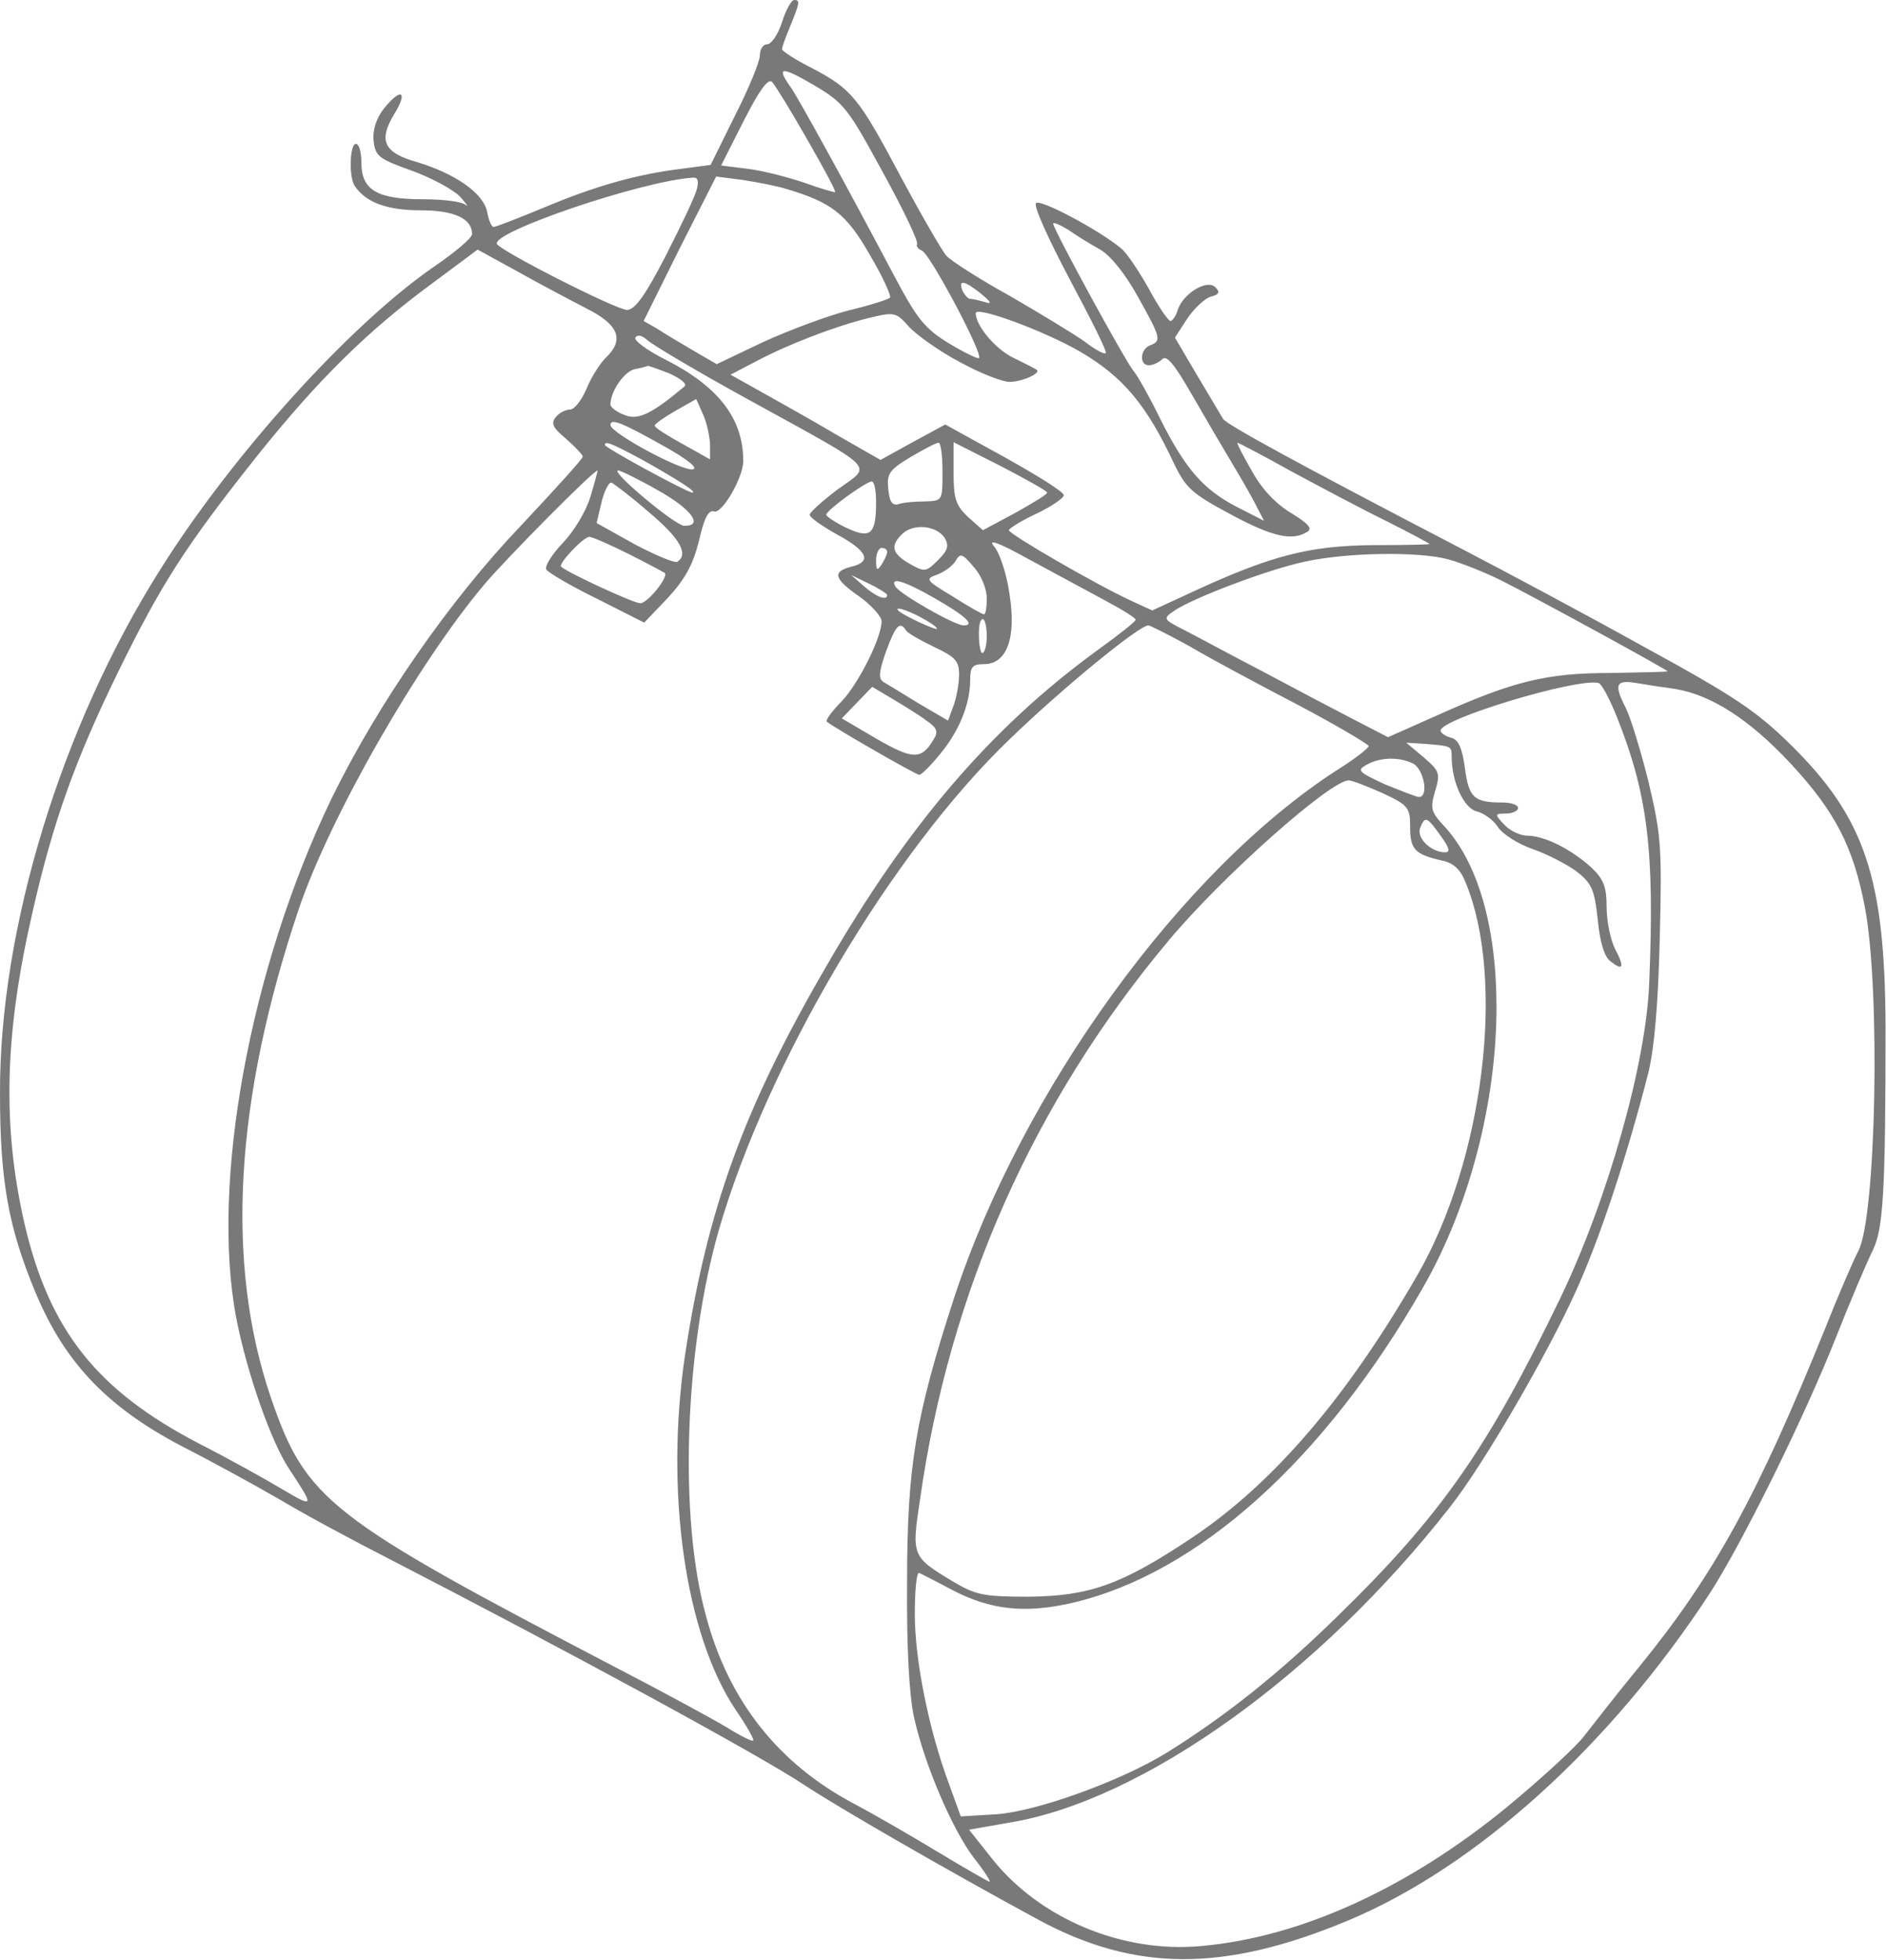 <?xml version="1.0" encoding="UTF-8"?> <svg xmlns="http://www.w3.org/2000/svg" width="635" height="660" viewBox="0 0 635 660" fill="none"><path d="M263.293 7.454C261.989 11.553 259.753 14.907 258.262 14.907C256.958 14.907 255.84 16.584 255.84 18.634C255.84 20.683 252.113 29.814 247.455 38.944L239.256 55.528L229.38 56.833C214.287 58.696 200.498 62.609 183.169 69.876C174.598 73.416 166.958 76.398 166.213 76.398C165.467 76.398 164.536 74.162 163.977 71.18C162.672 65.031 153.355 58.51 140.498 54.596C129.132 51.429 127.268 47.329 132.858 38.199C137.517 30.559 134.908 29.441 129.132 36.708C126.709 39.876 125.405 43.789 125.778 47.329C126.337 52.547 127.455 53.478 138.449 57.392C145.157 59.814 152.424 63.727 154.846 66.149C157.082 68.758 158.014 69.876 156.709 68.944C155.405 67.826 148.883 67.081 142.175 67.081C126.896 67.081 121.678 63.913 121.678 54.783C121.678 51.242 120.933 48.447 119.815 48.447C117.765 48.447 117.393 59.628 119.442 62.609C123.169 68.199 130.436 70.808 141.616 70.808C152.983 70.808 158.945 73.603 158.945 78.82C158.945 80.124 153.169 84.969 146.088 89.814C117.952 109.193 78.262 152.982 53.852 191.926C20.684 244.472 -0.185 312.671 0.001 368.013C0.001 397.64 2.796 413.106 11.927 435.094C21.989 459.317 36.896 474.597 63.355 488.013C70.25 491.553 84.039 499.007 93.728 504.597C103.417 510.373 119.815 519.131 130.063 524.348C189.318 554.907 254.722 590.311 270.747 600.932C282.3 608.572 318.821 629.628 349.38 646.212C381.989 663.914 411.989 664.1 453.915 646.584C497.144 628.51 542.238 587.702 575.778 536.274C586.586 519.504 607.455 477.392 618.263 450C623.107 437.702 628.697 424.659 630.561 420.932C634.101 413.665 634.846 401.181 634.846 345.653C634.66 295.715 627.952 275.404 602.983 250.808C591.617 239.628 584.349 234.597 553.604 217.826C533.853 206.833 505.902 191.926 491.554 184.472C436.772 155.963 413.293 143.106 411.803 141.056C411.057 139.752 407.144 133.23 403.045 126.336L395.592 113.665L399.691 107.329C402.113 103.789 405.654 100.435 407.703 99.876C410.498 99.131 410.871 98.385 409.194 96.708C406.399 93.913 398.387 98.758 396.523 104.348C395.964 106.398 394.66 108.075 394.101 108.075C393.356 108.075 390.001 103.23 386.834 97.267C383.48 91.305 379.38 85.156 377.517 83.665C370.436 77.702 350.312 66.895 348.821 68.385C347.89 69.317 353.107 80.683 360.188 94.1C367.269 107.329 372.859 118.51 372.3 118.882C371.927 119.441 368.759 117.764 365.405 115.156C362.051 112.733 350.685 105.839 340.436 99.876C330.001 94.1 320.312 87.951 318.635 86.087C317.144 84.41 310.25 72.485 303.355 59.628C289.008 32.609 286.772 30 273.355 22.919C267.765 20.125 263.293 17.143 263.293 16.584C263.293 15.839 264.598 12.298 266.088 8.758C269.256 0.932 269.442 0 267.393 0C266.461 0 264.598 3.354 263.293 7.454ZM297.206 57.951C304.101 70.435 309.318 81.429 308.759 82.174C308.387 82.919 309.132 83.851 310.436 84.41C313.045 85.342 331.119 119.255 329.629 120.559C329.256 120.932 324.598 118.696 319.38 115.528C311.182 110.497 308.759 107.329 300.933 92.609C283.79 60.187 269.07 33.541 266.275 29.441C261.244 22.36 262.921 22.174 274.101 28.696C284.163 34.659 285.467 36.336 297.206 57.951ZM271.678 46.77C277.268 56.46 281.554 64.472 281.182 64.659C280.995 64.845 276.337 63.541 270.747 61.491C265.157 59.628 256.585 57.392 251.741 56.833L242.796 55.715L250.436 40.621C255.654 30.373 258.635 26.273 259.939 27.578C260.871 28.509 266.275 37.267 271.678 46.77ZM234.598 63.727C234.039 66.149 229.194 76.211 224.163 86.087C217.268 99.503 213.728 104.348 211.119 104.348C207.579 104.348 169.008 84.783 167.331 82.174C165.095 78.261 215.964 60.932 233.293 59.814C234.97 59.628 235.343 60.932 234.598 63.727ZM265.157 63.727C280.064 68.199 285.095 72.112 292.921 85.901C297.206 93.168 300.188 99.69 299.629 100.249C299.07 100.808 292.734 102.857 285.654 104.534C278.387 106.398 265.529 111.242 256.958 115.156L241.306 122.609L233.293 117.951C228.821 115.342 223.231 111.988 220.995 110.497L216.709 108.075L228.821 83.665L241.119 59.441L249.877 60.559C254.722 61.305 261.616 62.609 265.157 63.727ZM370.436 84.037C373.977 86.087 379.008 92.423 383.107 99.876C390.933 113.851 391.12 114.783 387.206 116.274C383.852 117.578 383.48 122.982 386.834 122.982C388.138 122.982 390.188 122.05 391.306 120.932C392.797 119.441 395.405 122.609 401.182 132.671C405.467 140.125 411.803 150.932 415.157 156.522C418.511 162.112 422.238 168.634 423.356 171.056L425.592 175.342L416.461 170.684C405.281 164.907 399.132 158.013 390.561 140.87C387.02 133.603 382.921 126.336 381.616 124.845C378.821 121.491 354.598 77.143 354.598 75.28C354.598 74.721 356.834 75.652 359.629 77.329C362.238 79.193 367.082 82.174 370.436 84.037ZM197.703 103.975C208.324 109.379 210.374 114.41 203.852 120.559C201.989 122.423 199.008 127.081 197.517 130.808C195.84 134.721 193.418 137.888 191.927 137.888C190.436 137.888 188.2 139.007 187.082 140.497C185.405 142.547 186.15 144.038 190.622 147.764C193.604 150.373 196.213 153.168 196.213 153.727C196.213 154.472 186.896 164.721 175.529 176.833C151.492 201.988 127.268 236.833 111.616 268.882C84.225 325.715 70.809 398.199 79.567 443.851C83.107 462.112 91.306 485.591 97.455 494.721C105.84 507.392 105.84 507.764 95.405 501.615C89.815 498.261 77.144 491.181 66.896 485.963C32.61 468.075 16.585 447.951 8.2 411.802C0.747 379.007 1.492 348.075 10.995 306.895C17.889 276.522 25.343 255.839 39.691 226.398C54.225 196.771 62.237 184.1 86.834 153.168C107.144 127.826 123.728 111.429 145.529 95.404L160.809 84.037L174.411 91.491C181.678 95.59 192.299 101.18 197.703 103.975ZM330.374 98.944C333.728 101.739 334.101 102.485 331.678 101.739C329.815 101.18 327.579 100.621 326.647 100.621C325.902 100.621 324.784 99.317 324.039 97.826C322.548 93.913 324.784 94.472 330.374 98.944ZM323.107 121.864C329.815 125.59 337.455 128.572 339.877 128.572C344.163 128.572 350.685 125.59 349.008 124.472C348.449 124.1 344.908 122.236 340.995 120.373C335.033 117.392 328.511 109.565 328.511 105.466C328.511 102.857 351.616 111.429 363.542 118.323C378.262 126.895 386.088 136.398 395.405 156.336C399.318 164.348 401.368 166.211 414.225 173.106C428.387 180.746 435.095 182.236 440.126 179.069C441.989 177.951 440.498 176.274 434.722 172.733C429.691 169.752 424.846 164.721 421.492 158.572C418.511 153.354 416.275 149.069 416.647 149.069C417.02 149.069 425.219 153.354 434.908 158.758C444.598 163.975 458.946 171.615 466.958 175.528C474.784 179.441 481.306 182.982 481.306 183.168C481.306 183.354 472.734 183.541 462.113 183.541C440.871 183.727 428.014 187.081 402.486 198.82L387.952 205.528L381.057 202.361C368.946 196.771 339.691 179.814 339.691 178.51C339.691 177.951 343.79 175.342 349.008 172.92C354.039 170.497 358.138 167.702 358.138 166.771C358.324 165.652 349.194 160.062 338.2 153.913L318.262 142.92L307.269 148.882L296.461 154.845L282.113 146.646C274.287 141.988 262.921 135.652 256.958 132.298L245.964 126.149L254.163 121.864C265.343 115.901 280.995 109.938 292.175 107.143C301.306 104.907 301.678 105.093 306.151 110.125C308.759 112.92 316.399 118.323 323.107 121.864ZM252.672 134.907C296.275 158.944 293.666 156.336 282.113 164.721C276.896 168.634 272.61 172.547 272.61 173.292C272.61 174.224 276.896 177.205 281.927 180C292.175 185.59 293.666 189.131 286.585 190.808C280.064 192.485 280.809 194.907 289.38 200.87C293.293 203.665 296.647 207.392 296.834 209.069C296.834 214.659 289.194 229.938 283.418 236.087C280.064 239.441 277.828 242.609 278.387 242.982C280.25 244.659 308.387 260.87 309.505 260.87C310.25 260.87 313.418 257.702 316.585 253.789C322.921 246.149 326.647 237.019 326.647 229.007C326.647 224.535 327.393 223.603 331.306 223.603C338.946 223.603 342.3 214.845 339.877 199.938C338.946 193.23 336.523 185.963 334.66 183.913C332.424 181.305 336.151 182.609 346.213 188.199C354.411 192.671 365.964 198.82 371.741 201.988C377.703 205.156 382.548 208.137 382.362 208.696C382.362 209.255 376.213 214.1 368.946 219.317C333.542 245.218 305.591 277.826 278.2 325.342C250.25 373.417 238.138 407.143 230.685 455.963C223.79 502.174 230.685 550.249 247.641 575.591C251.368 580.994 253.977 585.653 253.604 586.025C253.231 586.398 249.132 584.348 244.66 581.553C240.001 578.758 223.231 569.628 207.393 561.429C110.312 510.746 103.045 505.156 91.119 470.311C75.84 425.218 79.007 370.435 100.436 306.522C110.871 275.404 140.685 223.23 163.231 196.584C170.685 187.826 199.753 158.385 201.244 158.385C201.244 158.385 200.312 162.298 198.821 167.143C197.331 172.174 193.231 178.882 189.504 182.795C185.778 186.708 183.355 190.621 183.914 191.739C184.66 192.857 192.299 197.33 201.057 201.615L216.896 209.628L224.908 201.243C230.685 194.907 233.293 190.249 235.343 182.05C237.02 174.597 238.511 171.615 240.374 172.174C242.983 173.292 250.25 160.808 250.25 155.218C250.25 140.87 241.865 130.062 223.79 120.932C217.827 117.951 213.355 114.597 213.914 113.665C214.66 112.547 216.15 112.92 217.827 114.41C219.318 115.901 234.97 125.218 252.672 134.907ZM225.467 125.777C229.194 127.454 231.43 129.317 230.498 130.062C219.691 139.193 214.846 141.615 210.374 139.752C207.765 138.82 205.529 137.143 205.529 136.211C205.529 131.739 210.188 125.031 213.728 124.286C215.778 123.913 217.827 123.354 218.2 123.168C218.386 123.168 221.741 124.286 225.467 125.777ZM239.07 149.441V154.659L229.753 149.441C224.722 146.646 220.436 144.038 220.436 143.292C220.436 142.733 223.604 140.497 227.517 138.261L234.411 134.348L236.647 139.379C237.952 142.174 238.883 146.646 239.07 149.441ZM224.163 150.559C231.43 154.659 235.157 157.64 233.293 158.013C229.567 158.758 205.529 145.715 205.529 143.106C205.529 140.684 209.256 142.174 224.163 150.559ZM216.337 154.845C228.262 161.553 234.97 165.839 233.107 165.839C231.43 165.839 203.666 150.746 203.666 149.814C203.666 148.323 205.902 149.255 216.337 154.845ZM317.331 158.758C317.331 168.634 317.331 168.634 311.368 168.82C308.014 168.82 303.914 169.193 302.424 169.752C300.374 170.311 299.442 168.82 299.07 164.534C298.511 159.503 299.442 158.199 306.523 153.913C310.995 151.305 315.095 149.069 316.026 149.069C316.772 149.069 317.331 153.541 317.331 158.758ZM352.548 165.839C352.734 166.398 347.703 169.379 341.741 172.733L330.933 178.51L325.902 174.038C321.803 170.125 321.057 167.889 321.057 159.131V148.882L336.896 156.895C345.467 161.367 352.548 165.28 352.548 165.839ZM221.554 165.093C232.921 171.429 237.02 177.205 230.312 177.019C227.144 176.833 205.157 158.385 208.138 158.385C208.883 158.385 215.032 161.367 221.554 165.093ZM218.386 172.361C228.821 181.118 231.989 186.522 228.076 189.131C227.144 189.69 220.622 186.895 213.542 183.168L200.871 176.087L202.548 169.007C203.48 165.28 204.97 162.298 205.902 162.485C206.647 162.857 212.424 167.143 218.386 172.361ZM294.97 169.007C294.97 180 293.107 181.491 285.095 177.764C281.182 175.901 278.2 173.851 278.2 173.292C278.2 171.802 291.616 162.112 293.48 162.112C294.411 162.112 294.97 165.28 294.97 169.007ZM318.076 181.118C319.567 183.727 319.194 185.218 315.84 188.572C311.927 192.485 311.368 192.671 306.71 190.062C300.374 186.522 299.629 183.913 303.542 180C307.269 176.087 315.281 176.833 318.076 181.118ZM211.678 186.522C218.014 189.69 223.418 192.671 223.79 192.857C225.281 194.162 218.014 203.106 215.591 203.106C213.355 203.106 191.182 192.857 188.945 190.808C187.827 189.876 196.399 180.746 198.449 180.746C199.38 180.746 205.343 183.354 211.678 186.522ZM298.697 185.777C298.697 186.708 297.765 188.572 296.834 190.062C295.343 192.298 294.97 192.112 294.97 188.572C294.97 186.336 295.902 184.472 296.834 184.472C297.952 184.472 298.697 185.031 298.697 185.777ZM332.237 201.429C332.237 204.41 331.865 206.833 331.306 206.833C330.747 206.833 326.088 204.224 320.871 200.87C311.554 195.28 311.368 194.907 315.654 193.416C318.076 192.485 320.871 190.435 321.803 188.758C323.293 186.149 324.039 186.336 327.765 190.808C330.374 193.603 332.237 198.261 332.237 201.429ZM487.828 188.385C491.927 189.503 499.939 192.671 505.53 195.466C515.592 200.497 561.43 225.466 561.43 226.025C561.43 226.212 552.859 226.398 542.238 226.584C520.623 226.584 509.443 229.379 484.101 240.746L467.331 248.199L456.151 242.423C450.002 239.255 436.213 231.988 425.405 226.212C414.598 220.621 402.672 214.1 398.573 212.05C391.679 208.51 391.492 208.323 395.219 205.715C401.368 201.429 426.896 191.739 439.194 189.131C453.356 185.963 477.952 185.59 487.828 188.385ZM298.697 200.311C298.697 202.361 295.157 201.056 291.057 197.516L286.585 193.603L292.734 196.584C295.902 198.075 298.697 199.938 298.697 200.311ZM314.722 201.429C325.157 207.392 328.511 210.559 324.411 210.559C321.43 210.559 303.169 200.125 301.492 197.516C299.442 193.975 304.66 195.652 314.722 201.429ZM309.877 207.764C313.045 209.441 315.467 211.118 315.467 211.677C315.467 212.423 304.473 207.392 302.61 205.715C300.747 204.038 305.033 205.156 309.877 207.764ZM332.237 214.286C332.237 217.267 331.492 219.876 330.747 219.876C329.629 219.876 329.07 211.118 330.188 209.069C331.119 207.205 332.237 209.628 332.237 214.286ZM305.033 212.236C305.591 213.168 309.877 215.59 314.536 217.826C321.616 221.18 322.921 222.485 322.921 227.143C322.921 230.311 321.989 234.969 321.057 237.578L319.194 242.609L309.318 236.833C304.101 233.665 298.697 230.311 297.393 229.566C295.716 228.448 295.902 226.212 298.324 219.317C301.492 210.746 302.983 208.882 305.033 212.236ZM400.623 217.64C407.517 221.739 423.915 230.497 437.144 237.392C450.188 244.286 460.809 250.621 460.809 251.18C460.809 251.926 455.964 255.653 450.002 259.379C397.828 293.106 344.163 367.081 321.244 436.957C308.2 477.019 305.405 493.603 305.405 532.92C305.219 555.28 306.151 571.305 307.828 578.572C311.368 594.224 320.498 615.653 327.765 625.342C331.306 629.814 333.728 633.541 333.169 633.541C332.796 633.541 324.97 629.069 316.026 623.665C307.082 618.261 294.225 610.808 287.517 607.268C262.175 593.851 245.405 572.796 237.765 544.286C228.449 510.932 230.498 454.286 242.051 414.038C258.449 357.578 300.188 286.957 340.064 248.758C357.393 231.988 383.48 210.559 386.647 210.559C387.206 210.559 393.542 213.727 400.623 217.64ZM544.287 241.118C554.722 267.205 557.144 286.212 555.281 330.746C554.349 357.764 541.306 403.789 525.467 436.771C501.057 487.454 485.219 510.187 450.188 544.286C430.809 563.292 412.548 577.827 392.797 590.125C377.331 599.628 349.567 609.69 335.778 610.808L323.48 611.553L319.567 600.746C312.672 582.299 308.014 558.82 308.014 543.541C308.014 535.528 308.573 529.193 309.505 529.566C310.25 529.938 315.095 532.361 320.312 535.156C333.355 542.05 345.095 543.355 361.12 539.628C403.418 529.752 446.089 491.367 479.256 433.23C494.722 406.212 503.853 370.994 503.853 339.131C503.853 311.926 497.517 289.938 485.778 277.64C481.865 273.354 481.492 272.05 483.169 266.46C485.033 260.311 484.66 259.566 479.256 254.907L473.48 250.062L479.629 250.435C488.759 251.18 488.759 251.18 488.759 254.721C488.759 263.292 492.859 272.05 497.144 273.168C499.567 273.727 502.921 276.149 504.412 278.572C505.902 280.808 511.12 284.162 515.964 285.839C520.809 287.516 527.331 290.87 530.685 293.292C535.902 297.392 536.834 299.255 537.952 309.69C538.697 317.33 540.188 322.174 542.238 323.665C546.523 327.019 547.082 325.715 543.728 319.379C542.238 316.398 540.933 310.062 540.933 305.404C540.933 298.696 540.002 296.087 535.902 292.174C529.194 286.025 520.064 281.367 514.287 281.367C511.865 281.367 508.325 279.69 506.461 277.64C503.107 274.1 503.294 273.913 507.02 273.913C509.256 273.913 511.12 272.982 511.12 272.05C511.12 270.932 508.697 270.187 505.716 270.187C496.213 270.187 494.536 268.51 493.231 258.634C492.3 251.74 490.995 248.944 488.573 248.385C486.523 247.826 485.033 246.708 485.033 245.963C485.033 242.05 530.685 228.261 538.138 229.938C539.256 230.125 541.865 235.156 544.287 241.118ZM564.225 231.988C576.151 234.038 588.822 242.05 602.61 256.771C617.89 273.168 624.039 285.094 627.952 305.777C633.169 333.727 631.679 409.566 625.716 421.118C623.853 424.659 618.822 436.398 614.536 447.205C591.617 503.851 577.269 529.938 552.3 560.684C544.474 570.187 536.089 580.994 533.48 584.348C530.871 587.889 519.132 598.696 507.393 608.386C474.225 635.591 438.076 652.175 404.722 655.156C378.076 657.765 350.126 646.025 334.101 625.901L326.275 616.025L340.064 613.603C384.97 606.15 444.225 563.665 488.2 507.392C499.38 493.23 520.809 456.336 530.498 434.907C538.511 417.392 547.641 389.814 554.908 361.491C556.958 353.292 558.263 338.758 558.821 316.212C559.567 285.466 559.38 281.553 555.095 263.479C552.486 252.858 548.946 241.491 547.455 238.51C543.356 230.497 543.915 228.82 550.809 229.938C553.977 230.497 560.126 231.429 564.225 231.988ZM311.927 242.609C315.467 245.031 316.026 246.336 314.349 248.944C310.25 255.839 307.455 255.839 295.157 248.758L283.418 241.864L288.635 236.46L293.666 231.243L300.56 235.342C304.287 237.578 309.505 240.746 311.927 242.609ZM475.902 257.143C479.443 259.193 481.12 268.323 477.766 268.323C476.834 268.323 471.803 266.274 466.213 264.038C457.455 259.938 456.71 259.379 460.064 257.516C464.536 254.907 471.244 254.721 475.902 257.143ZM465.467 267.019C474.225 271.118 474.784 271.864 474.784 278.572C474.784 286.025 476.461 287.702 485.592 289.752C489.318 290.497 491.741 292.733 493.418 297.019C507.02 329.628 499.567 390.559 477.207 429.317C453.356 470.684 428.573 499.566 401.182 517.827C377.703 533.479 366.896 537.392 346.213 537.578C331.119 537.578 328.511 537.019 320.685 532.361C307.082 524.162 306.896 523.789 309.691 505.342C319.567 434.907 348.076 370.808 393.542 316.584C411.616 294.969 447.952 262.733 454.101 262.733C455.219 262.733 460.436 264.783 465.467 267.019ZM485.033 281.367C488.014 285.466 488.387 286.957 486.523 286.957C481.865 286.957 476.834 282.112 478.138 278.758C479.815 274.659 480.374 274.845 485.033 281.367Z" fill="#79797A"></path></svg> 